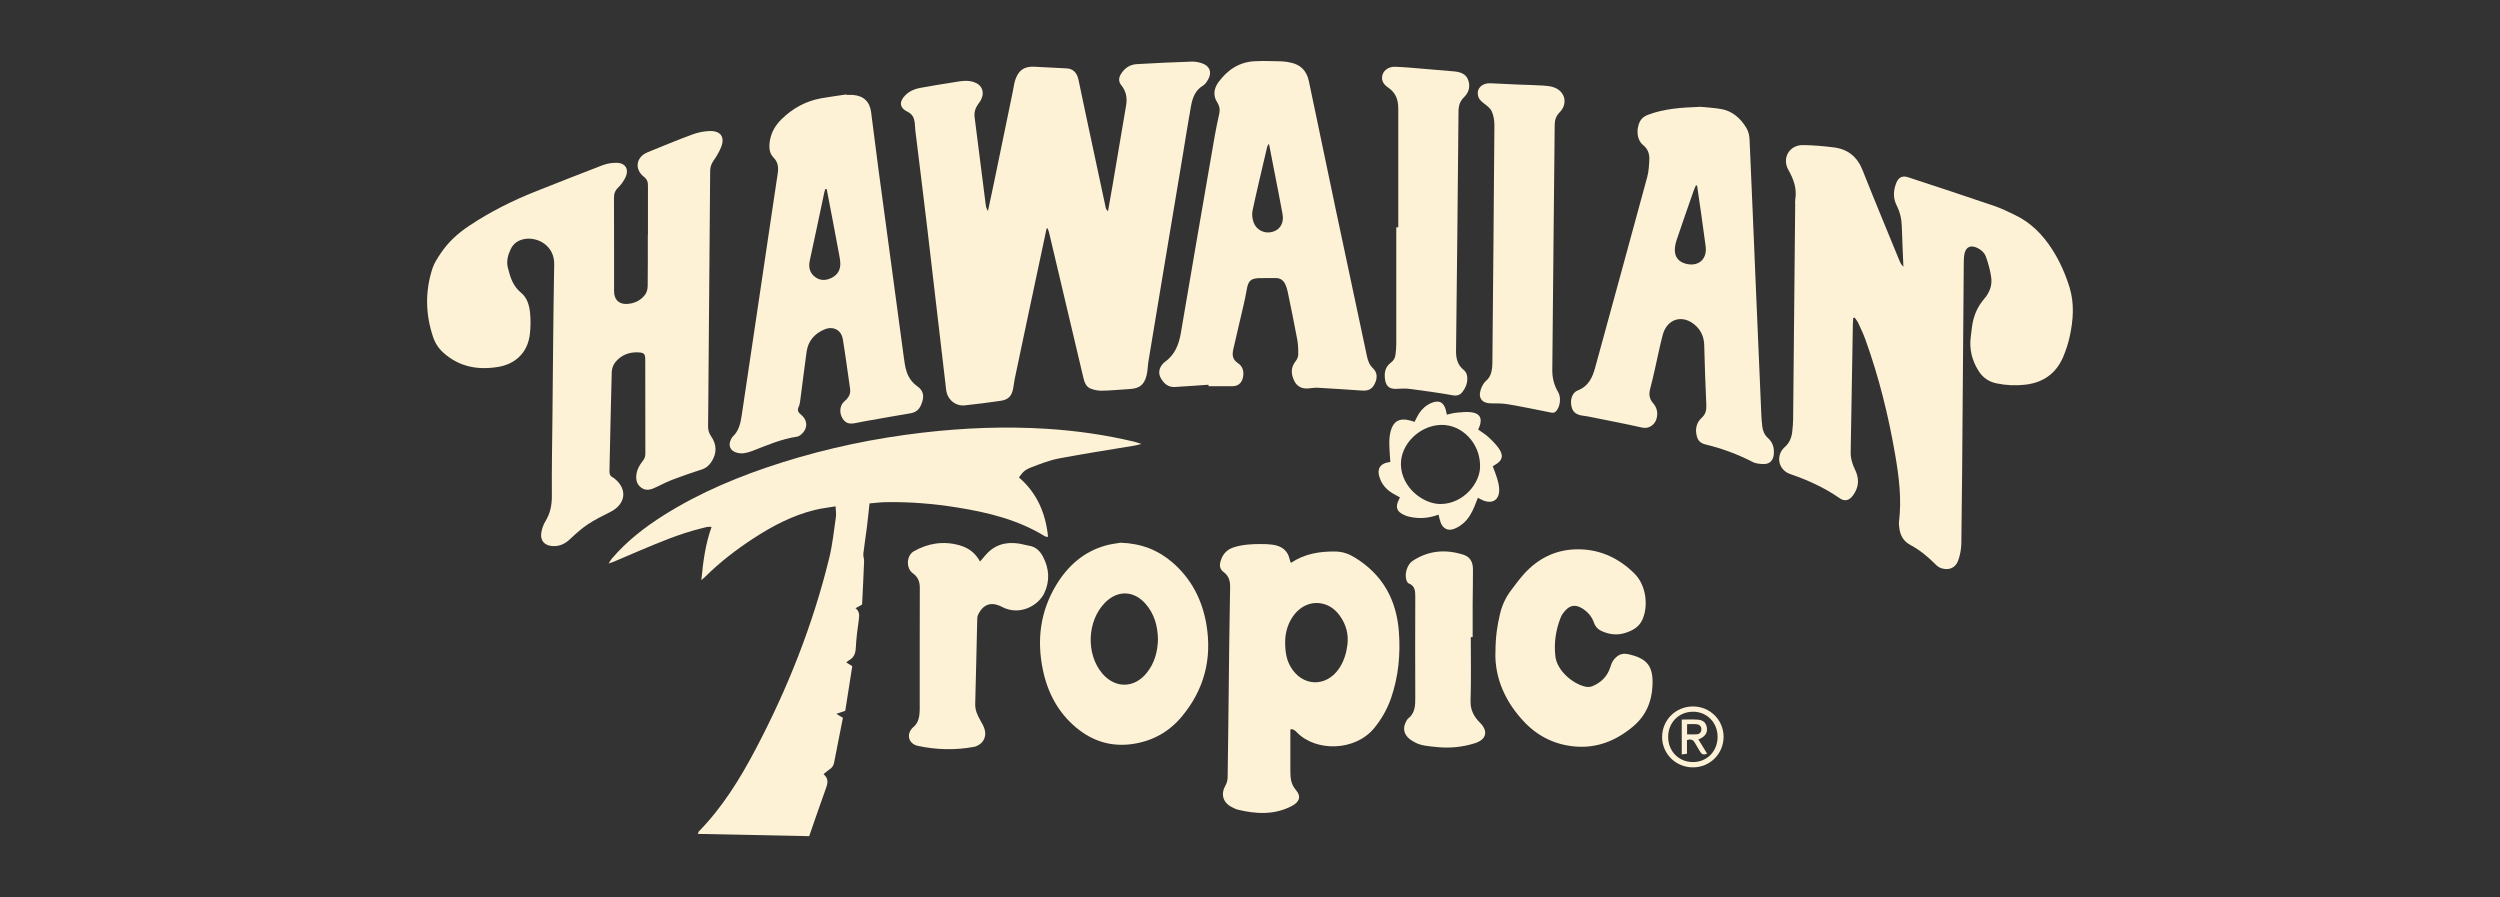 <svg xmlns="http://www.w3.org/2000/svg" id="a" viewBox="0 0 585.15 210"><rect x="0" y="0" width="585.15" height="210" fill="#333333" stroke="none"/><defs><style>.b{fill:#fdf2d6;}</style></defs><path class="b" d="M433.76,74.47c-.03,.47-.07,.94-.08,1.41-.17,9.97-.32,19.94-.51,29.91-.03,1.49,.38,2.82,1.01,4.12,.67,1.39,.94,2.85,.44,4.32-.26,.76-.69,1.52-1.22,2.1-.83,.91-1.81,.98-2.82,.28-3.56-2.48-7.48-4.26-11.53-5.64-2.91-.99-3.46-4.44-1.31-6.33,1.13-1,1.59-2.21,1.75-3.6,.12-.98,.2-1.97,.21-2.96,.17-16.69,.32-33.39,.48-50.08,0-.44-.05-.89,.02-1.32,.42-2.53-.38-4.74-1.61-6.91-1.57-2.77,.23-5.85,3.4-5.81,2.41,.02,4.83,.24,7.23,.54,3.28,.41,5.49,2.18,6.73,5.33,2.8,7.06,5.72,14.07,8.6,21.1,.22,.53,.47,1.06,.96,1.5-.13-3.17-.28-6.34-.38-9.51-.05-1.73-.43-3.32-1.23-4.9-.84-1.68-.76-3.54-.02-5.29,.52-1.23,1.41-1.67,2.68-1.26,6.79,2.23,13.58,4.46,20.34,6.77,1.61,.55,3.14,1.33,4.68,2.06,3.75,1.77,6.53,4.62,8.75,8.07,1.77,2.75,3.08,5.73,4.05,8.83,1.19,3.83,.89,7.74,.05,11.6-.35,1.6-.87,3.19-1.51,4.7-1.64,3.89-4.66,6.04-8.83,6.53-2.25,.27-4.5,.17-6.74-.29-1.85-.38-3.25-1.35-4.23-2.9-1.56-2.45-2.23-5.13-1.84-8.03,.15-1.09,.23-2.19,.44-3.27,.42-2.09,1.31-3.98,2.7-5.59,1.26-1.46,1.9-3.15,1.64-5.03-.22-1.62-.67-3.22-1.21-4.77-.37-1.06-1.25-1.8-2.31-2.24-1.29-.54-2.33-.09-2.68,1.26-.19,.73-.22,1.53-.22,2.29-.1,11.4-.17,22.81-.27,34.21-.08,10.47-.15,20.94-.3,31.4-.02,1.4-.27,2.87-.76,4.18-.63,1.71-2.21,2.31-3.94,1.74-.49-.16-.97-.51-1.34-.89-1.75-1.78-3.67-3.35-5.86-4.53-1.62-.87-2.4-2.2-2.61-3.95-.06-.49-.14-1-.08-1.48,.65-5.32,0-10.56-.91-15.78-1.57-9.13-3.79-18.1-6.93-26.82-.48-1.34-1.1-2.64-1.7-3.94-.21-.46-.56-.85-.85-1.28l-.31,.12Z"></path><path class="b" d="M244.96,53.51c-1.45,6.83-2.91,13.67-4.36,20.5-1.04,4.9-2.08,9.8-3.1,14.7-.16,.75-.21,1.53-.37,2.28-.36,1.77-1.16,2.58-2.96,2.83-2.78,.4-5.56,.77-8.36,1.06-2.21,.23-4.09-1.4-4.35-3.62-1.47-12.58-2.93-25.15-4.41-37.73-.91-7.71-1.88-15.41-2.82-23.12-.07-.6-.05-1.21-.14-1.81-.16-1.07-.56-1.91-1.67-2.44-1.87-.9-2.02-2.34-.56-3.83,.92-.93,2.07-1.48,3.33-1.72,2.54-.48,5.1-.88,7.65-1.29,.98-.16,1.96-.34,2.94-.39,.7-.03,1.44,.05,2.11,.26,1.96,.63,2.65,2.37,1.71,4.21-.2,.39-.49,.73-.74,1.09-.62,.9-.88,1.88-.74,2.97,.86,6.83,1.73,13.65,2.6,20.48,.06,.48,.19,.96,.52,1.44,.45-2.11,.91-4.21,1.35-6.32,1.5-7.22,2.98-14.44,4.47-21.67,.2-.97,.3-1.97,.64-2.89,.8-2.17,2.12-2.99,4.43-2.88,2.53,.12,5.06,.26,7.59,.39,1.41,.08,2.36,.99,2.71,2.66,.57,2.69,1.13,5.39,1.7,8.08,1.55,7.27,3.1,14.53,4.66,21.8,.06,.3,.2,.59,.55,.87,.34-1.91,.69-3.81,1.01-5.72,1.08-6.35,2.16-12.7,3.23-19.05,.29-1.7,0-3.31-1.11-4.67-.71-.87-.65-1.73-.14-2.59,.84-1.42,2.12-2.29,3.75-2.38,4.29-.26,8.58-.44,12.88-.59,.8-.03,1.66,.15,2.42,.41,1.76,.61,2.32,2.06,1.44,3.68-.31,.57-.7,1.21-1.23,1.52-1.86,1.1-2.48,2.89-2.83,4.82-.65,3.57-1.21,7.16-1.8,10.75-1.61,9.66-3.23,19.33-4.84,28.99-1.11,6.62-2.21,13.25-3.3,19.87-.19,1.14-.18,2.31-.46,3.42-.56,2.23-1.68,3.05-3.97,3.18-2.14,.12-4.29,.35-6.43,.39-.9,.02-1.87-.16-2.71-.5-1.04-.42-1.42-1.45-1.67-2.51-2.68-11.36-5.36-22.71-8.05-34.06-.07-.31-.21-.6-.31-.91h-.25Z"></path><path class="b" d="M151.66,55.06c0-3.86-.01-7.71,0-11.57,0-.86-.14-1.47-.93-2.09-2.31-1.82-1.86-4.64,.85-5.76,3.51-1.44,7.02-2.89,10.58-4.2,1.27-.47,2.67-.74,4.02-.77,2.54-.04,3.53,1.44,2.6,3.78-.44,1.11-1.08,2.17-1.77,3.15-.53,.76-.78,1.5-.79,2.43-.11,16.14-.25,32.28-.39,48.42-.03,3.75-.04,7.49-.1,11.24-.01,.92,.18,1.67,.72,2.45,1.32,1.9,1.37,3.89,.12,5.88-.58,.92-1.32,1.55-2.39,1.89-2.2,.7-4.39,1.46-6.55,2.28-1.33,.5-2.62,1.13-3.9,1.76-1.18,.59-2.38,1.06-3.58,.24-1.32-.91-1.41-2.35-1.08-3.72,.21-.87,.71-1.73,1.28-2.45,.43-.55,.71-1.04,.7-1.75-.02-7.38,0-14.76-.02-22.15,0-1.24-.28-1.57-1.54-1.64-2.22-.13-4.15,.62-5.53,2.38-.47,.6-.76,1.5-.78,2.28-.22,7.71-.35,15.42-.53,23.13-.02,.69,.16,1.17,.79,1.47,.1,.05,.19,.12,.27,.18,3.22,2.47,2.82,6.06-.84,7.9-1.82,.91-3.66,1.82-5.34,2.94-1.49,1-2.84,2.23-4.16,3.47-1.15,1.09-2.44,1.67-4.01,1.59-1.98-.1-3.03-1.39-2.63-3.32,.18-.85,.45-1.73,.91-2.46,1.19-1.89,1.55-3.89,1.53-6.12-.05-6.17,.08-12.34,.14-18.51,.12-11.84,.19-23.69,.41-35.53,.08-4.35-3.79-6.43-6.85-5.95-1.53,.24-2.68,1.01-3.34,2.4-.65,1.36-1.03,2.8-.66,4.32,.54,2.2,1.18,4.31,3.08,5.86,1.44,1.17,1.94,2.96,2.12,4.72,.16,1.63,.14,3.31-.04,4.94-.51,4.52-3.57,7.07-7.42,7.71-4.73,.78-9.09,.02-12.8-3.3-1.15-1.02-1.95-2.25-2.43-3.68-1.8-5.33-1.9-10.71-.16-16.06,.41-1.28,1.21-2.46,1.97-3.6,1.74-2.6,4.01-4.65,6.61-6.38,4.96-3.31,10.26-5.96,15.8-8.14,5.17-2.03,10.32-4.11,15.52-6.08,1.05-.4,2.26-.56,3.38-.53,1.8,.05,2.7,1.43,2.03,3.1-.4,.99-1.07,1.94-1.84,2.69-.75,.73-.99,1.46-.98,2.46,.03,7.27,.02,14.54,.02,21.81,0,1.95,1.12,3.08,3.05,2.97,1.73-.1,3.23-.82,4.25-2.22,.38-.53,.56-1.31,.57-1.99,.05-3.97,.03-7.93,.03-11.9Z"></path><path class="b" d="M245.29,125.66c-.43-.06-.56-.04-.64-.09-6.31-3.91-13.34-5.62-20.55-6.78-5.61-.9-11.26-1.37-16.95-1.25-1.15,.02-2.29,.18-3.63,.29-.21,1.93-.39,3.77-.62,5.61-.26,2.06-.6,4.12-.83,6.19-.06,.56,.21,1.16,.18,1.74-.13,3.36-.3,6.71-.47,10.13l-1.54,.86c.94,.72,.93,1.61,.78,2.64-.33,2.23-.6,4.48-.72,6.73-.07,1.28-.48,2.21-1.6,2.83-.19,.1-.34,.27-.62,.5l1.4,.86c-.55,3.48-1.09,6.95-1.64,10.45l-2.09,.71,1.54,.93c-.73,3.68-1.4,7.08-2.06,10.48-.13,.69-.47,1.2-1.06,1.58-.45,.29-.85,.67-1.42,1.13,1.43,1.17,.89,2.43,.41,3.76-1.27,3.51-2.47,7.05-3.76,10.75-8.66-.18-17.28-.35-26.05-.53,.11-.27,.13-.49,.25-.61,5.49-5.61,9.57-12.22,13.2-19.1,7.54-14.27,13.45-29.18,17.29-44.87,.77-3.14,1.09-6.39,1.56-9.6,.11-.74-.04-1.51-.07-2.49-1.75,.3-3.33,.47-4.86,.85-5.2,1.27-9.87,3.72-14.32,6.62-4.07,2.65-7.91,5.6-11.36,9.03-.18,.18-.39,.34-.88,.77,.42-4.44,.96-8.47,2.39-12.44-.87-.16-1.64,.15-2.4,.33-5.04,1.24-9.81,3.26-14.57,5.27-1.98,.84-3.94,1.69-5.92,2.53-.29,.12-.6,.21-1.21,.43,.35-.55,.51-.85,.73-1.11,3.49-4.12,7.71-7.38,12.25-10.24,8.58-5.4,17.88-9.23,27.51-12.28,10.84-3.43,21.92-5.73,33.21-7.03,9.65-1.11,19.33-1.49,29.03-.86,6.82,.44,13.58,1.4,20.23,2.99,.46,.11,.91,.28,1.76,.54-.78,.19-1.18,.31-1.58,.38-5.91,.99-11.84,1.89-17.73,3.01-2.19,.42-4.32,1.26-6.42,2.06-1.58,.6-2.04,1.12-2.94,2.39,4.2,3.63,6.25,8.32,6.81,13.91Z"></path><path class="b" d="M282.84,90.05c-2.63,.18-5.25,.38-7.88,.53-1.48,.08-2.49-.76-3.2-1.96-.68-1.15-.54-2.33,.33-3.37,.14-.17,.29-.34,.47-.47,2.39-1.66,3.36-4.07,3.83-6.84,2.6-15.3,5.24-30.59,7.89-45.88,.32-1.84,.7-3.67,1.11-5.5,.21-.93,.04-1.77-.45-2.53-1.09-1.67-.81-3.33,.25-4.79,2.06-2.82,4.79-4.7,8.38-4.9,2.14-.12,4.29-.03,6.44,.02,.71,.02,1.42,.15,2.12,.3,2.37,.49,3.74,2.01,4.22,4.32,2.12,10.07,4.2,20.14,6.33,30.21,2.4,11.36,4.82,22.71,7.24,34.06,.23,1.08,.53,2.09,1.4,2.91,1.06,.99,1.13,2.27,.46,3.64-.65,1.32-1.5,1.72-3.08,1.61-3.4-.24-6.81-.46-10.21-.65-.71-.04-1.43,.06-2.14,.14-1.52,.18-2.75-.39-3.41-1.74-.78-1.58-.87-3.15,.33-4.64,.32-.4,.58-.97,.59-1.46,.02-1.2-.01-2.43-.23-3.61-.69-3.73-1.46-7.45-2.23-11.17-.11-.54-.28-1.07-.49-1.57-.44-1.07-1.2-1.66-2.42-1.63-1.27,.04-2.53-.03-3.8,.02-2.05,.08-2.54,.72-2.89,2.75-.46,2.65-1.14,5.27-1.74,7.89-.45,1.98-.93,3.96-1.38,5.95-.3,1.3-.27,2.42,1.07,3.3,1.2,.79,1.5,2.13,1.13,3.54-.32,1.2-1.14,1.85-2.39,1.86-1.87,.03-3.74,0-5.62,0l-.02-.37Zm14.17-56.43c-.23,.4-.38,.58-.42,.77-1.16,4.98-2.36,9.94-3.43,14.94-.18,.86-.04,1.88,.26,2.72,.66,1.84,2.59,2.73,4.42,2.22,1.79-.5,2.73-2.09,2.36-4.13-.62-3.41-1.3-6.8-1.96-10.2-.39-2.03-.79-4.06-1.23-6.33Z"></path><path class="b" d="M397.99,25c1.02,.1,2.9,.2,4.74,.5,2.75,.44,4.65,2.18,6.04,4.46,.46,.76,.69,1.76,.73,2.66,.5,11.01,.94,22.01,1.41,33.02,.44,10.51,.89,21.02,1.35,31.54,.04,.88,.11,1.76,.22,2.63,.14,1.06,.51,1.99,1.35,2.74,1.16,1.03,1.5,2.41,1.33,3.91-.14,1.24-.89,2.1-2.12,2.14-.95,.03-2.03-.06-2.85-.49-3.5-1.8-7.15-3.15-10.96-4.07-1.22-.29-1.82-.91-2.09-2.01-.41-1.62-.07-3.11,1.16-4.24,.95-.88,1.15-1.84,1.08-3.1-.23-4.62-.36-9.25-.49-13.87-.05-1.8-.63-3.33-1.96-4.57-2.97-2.78-6.74-1.74-7.77,2.19-.68,2.61-1.2,5.26-1.8,7.89-.36,1.56-.7,3.12-1.12,4.65-.34,1.26-.22,2.36,.68,3.38,.93,1.07,1.19,2.32,.79,3.7-.37,1.28-1.7,2.38-3.29,2.03-4.13-.92-8.3-1.72-12.45-2.56-.48-.1-.98-.16-1.47-.23-1.61-.22-2.39-.85-2.69-2.22-.34-1.52,.17-3.19,1.48-3.7,2.54-.99,3.45-3.04,4.09-5.4,4.06-14.86,8.15-29.72,12.18-44.59,.35-1.31,.42-2.71,.48-4.08,.05-1.3-.34-2.46-1.45-3.35-1.82-1.46-1.57-4.75-.3-6.17,.38-.42,.95-.73,1.49-.94,3.66-1.38,7.5-1.68,12.21-1.85Zm-.77,18.43l-.27-.06c-.2,.48-.43,.94-.59,1.43-1.32,3.78-2.64,7.56-3.92,11.35-.26,.77-.43,1.6-.43,2.4,0,1.66,.95,2.76,2.57,3.18,2.93,.77,5.03-1.05,4.65-4.03-.32-2.5-.68-5-1.03-7.5-.32-2.26-.65-4.51-.98-6.77Z"></path><path class="b" d="M198.13,22.22c.5,0,.99-.03,1.49,0,2.49,.19,3.94,1.53,4.27,4.01,.57,4.31,1.09,8.63,1.66,12.94,1.05,7.86,2.12,15.71,3.18,23.57,.93,6.93,1.85,13.86,2.8,20.79,.16,1.19,.32,2.41,.7,3.54,.46,1.37,1.31,2.53,2.53,3.39,1.18,.82,1.55,1.96,1.17,3.33-.4,1.44-1.03,2.64-2.74,2.93-3.69,.61-7.37,1.28-11.06,1.93-.65,.11-1.3,.24-1.94,.38-1.46,.3-2.34-.02-2.99-1.1-.74-1.23-.68-2.73,.16-3.71,.25-.29,.57-.52,.83-.8,.62-.69,.92-1.47,.78-2.43-.57-3.87-1.06-7.75-1.7-11.6-.35-2.14-2.23-3.13-4.23-2.31-2.36,.96-3.89,2.7-4.25,5.26-.52,3.65-.94,7.32-1.43,10.97-.09,.65-.15,1.34-.42,1.92-.39,.84-.12,1.28,.53,1.81,1.39,1.13,1.64,2.73,.61,4.07-.37,.49-.99,1.02-1.56,1.1-3.64,.54-6.97,1.99-10.35,3.31-.66,.26-1.36,.46-2.06,.56-.53,.07-1.11,.02-1.63-.12-1.6-.42-2.13-1.72-1.35-3.2,.1-.19,.2-.41,.36-.55,1.43-1.33,1.83-3.09,2.1-4.9,1.08-7.13,2.13-14.27,3.19-21.4,1.27-8.55,2.54-17.1,3.81-25.65,.48-3.21,.97-6.42,1.44-9.64,.2-1.39,.14-2.61-1.01-3.78-1.04-1.04-1.06-2.61-.79-4.07,.35-1.9,1.3-3.49,2.67-4.84,2.62-2.59,5.71-4.28,9.34-4.93,1.95-.35,3.91-.6,5.87-.9l.02,.12Zm-4.62,22.04h-.36c-.07,.25-.15,.51-.21,.76-1.13,5.32-2.24,10.64-3.4,15.96-.34,1.55-.03,2.88,1.22,3.84,1.2,.92,2.57,.87,3.9,.21,1.41-.71,2.09-1.9,2.02-3.49-.02-.49-.09-.99-.18-1.47-.52-2.81-1.04-5.62-1.58-8.42-.47-2.46-.94-4.92-1.42-7.38Z"></path><path class="b" d="M302.15,131.75c3.21-2.15,6.75-2.72,10.44-2.66,1.58,.03,2.99,.48,4.36,1.31,6.63,3.99,9.93,9.95,10.48,17.53,.38,5.26-.11,10.45-1.84,15.47-.89,2.57-2.21,4.89-3.94,7.01-4.48,5.47-13.65,5.55-18.05,1.06-.46-.47-.93-.94-1.58-.73,0,3.3,.01,6.53,0,9.76,0,1.62,.14,3.08,1.32,4.44,1.29,1.49,.79,2.79-.97,3.71-4.06,2.12-8.27,1.9-12.54,.89-.58-.14-1.14-.42-1.66-.71-2.01-1.1-2.46-3.05-1.31-5.04,.31-.53,.47-1.22,.48-1.84,.11-6.44,.16-12.88,.24-19.32,.1-8.42,.17-16.85,.34-25.27,.03-1.46-.36-2.61-1.5-3.45-.99-.72-1.01-1.64-.71-2.64,.47-1.58,1.47-2.66,3.08-3.17,2.08-.66,4.22-.77,6.37-.76,.88,0,1.77,.02,2.64,.14,2.09,.28,3.61,1.28,4.07,3.49,.05,.26,.18,.5,.29,.8Zm-1.34,18.25c-.05,2.79,.39,4.57,1.29,6.1,2.71,4.65,8.34,4.82,11.34,.34,1.09-1.63,1.66-3.45,1.92-5.39,.35-2.58-.29-4.91-1.81-7-1-1.37-2.3-2.36-3.99-2.75-2.63-.61-5.23,.52-6.96,3.01-1.38,1.98-1.77,4.23-1.79,5.68Z"></path><path class="b" d="M262.29,127.03c4.92,.18,8.73,1.72,12.02,4.52,4.55,3.88,7.12,8.91,8.08,14.74,1.33,7.99-.58,15.2-5.78,21.43-2.95,3.54-6.77,5.7-11.39,6.4-5.06,.77-9.49-.61-13.36-3.84-4.21-3.53-6.65-8.15-7.76-13.47-1.46-7-.62-13.7,3.12-19.89,2.71-4.48,6.43-7.8,11.58-9.24,1.31-.37,2.69-.51,3.49-.65Zm8.74,22.54c-.06-3.04-.84-5.87-2.88-8.22-2.76-3.17-6.58-3.27-9.52-.28-4.18,4.24-4.49,11.98-.66,16.53,3.03,3.6,7.54,3.55,10.47-.15,1.82-2.29,2.53-4.97,2.6-7.87Z"></path><path class="b" d="M350.03,152.76c-.01-3.63,.42-6.4,1.08-9.14,.48-2.01,1.34-3.84,2.59-5.48,1-1.31,1.97-2.66,3.08-3.88,3.15-3.44,7.06-5.47,11.73-5.67,5.52-.24,10.24,1.85,14.11,5.72,2.62,2.62,3.31,7.47,1.75,10.82-.79,1.69-2.31,2.48-3.95,3.01-1.73,.56-3.49,.41-5.18-.27-1-.4-1.76-.98-2.15-2.11-.49-1.44-1.48-2.58-2.79-3.38-1.59-.96-2.91-.73-4.09,.7-.35,.42-.69,.88-.89,1.39-1.18,2.96-1.64,6.01-1.26,9.22,.38,3.18,3.95,6.39,7.11,7.05,.51,.11,1.13,.05,1.6-.15,1.95-.84,3.39-2.2,4.08-4.28,.2-.62,.41-1.28,.8-1.79,.84-1.11,1.87-1.74,3.41-1.41,4.48,.98,5.94,2.79,5.72,7.39-.18,3.81-1.56,7.03-4.54,9.54-3.97,3.33-8.46,5.15-13.67,4.68-4.48-.4-8.4-2.26-11.55-5.48-4.67-4.78-7.15-10.51-7.01-16.47Z"></path><path class="b" d="M327.28,53.21c0-9.26,0-18.51,0-27.77,0-2.05-.56-3.74-2.38-4.95-1.32-.88-1.67-1.99-1.27-3.11,.37-1.04,1.5-1.8,2.93-1.75,2.2,.08,4.4,.29,6.59,.47,2.36,.19,4.72,.39,7.08,.6,1.42,.13,2.81,.47,3.38,1.95,.58,1.51,.24,2.95-.94,4.1-.93,.91-1.28,1.96-1.29,3.26-.17,18.73-.36,37.46-.58,56.19-.02,1.76,.39,3.25,1.8,4.4,.64,.52,.85,1.25,.84,2.07-.02,1.15-.43,2.15-1.12,3.04-.58,.75-1.24,1-2.29,.81-3.41-.61-6.85-1.07-10.28-1.51-.97-.13-1.98-.02-2.96,.01-1.47,.05-2.31-.54-2.57-1.97-.29-1.6-.09-3.11,1.32-4.16,.68-.5,1.01-1.15,1.1-1.95,.09-.76,.16-1.53,.17-2.3,.01-9.15,0-18.29,0-27.44h.48Z"></path><path class="b" d="M355.3,19.79c1.98,.08,3.96,.12,5.94,.24,.87,.06,1.78,.15,2.58,.46,2.59,.99,3.17,3.86,1.21,5.82-.84,.84-1.13,1.82-1.14,2.98-.07,8.65-.17,17.29-.26,25.94-.1,10.46-.19,20.93-.3,31.39-.02,1.87,.43,3.58,1.38,5.18,.75,1.26,.46,3.44-.52,4.47-.48,.5-.97,.33-1.52,.22-3.24-.65-6.47-1.32-9.72-1.87-1.29-.22-2.63-.21-3.94-.21-2.08,0-3.08-1.2-2.44-3.18,.25-.76,.66-1.58,1.24-2.08,.98-.84,1.29-1.88,1.43-3.04,.07-.54,.06-1.1,.07-1.65,.17-18.39,.34-36.79,.47-55.18,0-1.07-.18-2.22-.61-3.19-.32-.74-1.11-1.32-1.79-1.84-.68-.52-1.27-1.04-1.44-1.92-.34-1.66,.94-2.92,2.93-2.84,2.15,.09,4.29,.2,6.43,.3v.02Z"></path><path class="b" d="M229.38,131.44c.5-.58,.86-.99,1.21-1.41,2.07-2.47,4.73-3.28,7.85-2.81,.81,.12,1.61,.38,2.42,.51,1.57,.25,2.56,1.23,3.25,2.54,1.48,2.8,1.67,5.76,.3,8.59-1.38,2.86-5.72,5.38-9.91,3.18-2.49-1.31-4.43-.62-5.6,1.92-.15,.33-.16,.74-.17,1.12-.16,6.55-.29,13.11-.47,19.66-.04,1.46,.51,2.67,1.21,3.88,.41,.71,.83,1.45,1.03,2.23,.44,1.78-.48,3.3-2.21,3.89-.05,.02-.11,.03-.16,.04-4.44,.84-8.9,.74-13.28-.2-2.3-.49-2.81-2.9-1.06-4.41,.87-.75,1.24-1.65,1.38-2.71,.07-.54,.1-1.1,.1-1.65,0-9.42-.01-18.84,.02-28.26,0-1.46-.46-2.53-1.64-3.38-1.64-1.18-1.5-4.17,.27-5.16,3.35-1.88,6.91-2.44,10.67-1.38,2.05,.58,3.66,1.72,4.8,3.81Z"></path><path class="b" d="M344.25,149.14c0,4.96,.11,9.92-.05,14.87-.07,2.17,.78,3.72,2.18,5.12,2.01,2,1.58,3.96-1.21,4.84-2.92,.92-5.92,1.2-8.98,.87-1.81-.2-3.64-.25-5.26-1.22-.33-.2-.67-.38-.97-.62-1.43-1.14-1.71-2.66-.78-4.25,.11-.19,.21-.41,.38-.54,1.65-1.27,1.71-3.04,1.7-4.91-.04-7.88-.02-15.76,0-23.64,0-1.32-.05-2.56-1.56-3.12-.21-.08-.37-.4-.47-.64-.58-1.44,.11-3.76,1.39-4.61,3.7-2.45,7.7-2.78,11.86-1.47,1.55,.49,2.27,1.59,2.28,3.44,.02,2.7-.06,5.4-.07,8.1-.01,2.59,0,5.18,0,7.77h-.41Z"></path><path class="b" d="M336.73,120.44c-2.34,.89-4.56,1.02-6.82,.52-.43-.09-.85-.24-1.25-.42-1.76-.81-2.11-1.82-1.26-3.56,.07-.15,.14-.29,.27-.56-.46-.25-.91-.51-1.37-.76-1.44-.79-2.59-1.87-3.22-3.42-.98-2.4-.18-3.82,2.34-4.11-.09-1.52-.24-3.04-.24-4.56,0-.92,.1-1.88,.35-2.76,.62-2.21,2.05-2.99,4.28-2.45,.42,.1,.82,.24,1.28,.38,.36-.68,.64-1.33,1.02-1.92,.69-1.09,1.63-1.93,2.82-2.46,1.88-.84,3.07-.22,3.52,1.79,.06,.26,.11,.52,.19,.9,.8-.17,1.53-.4,2.27-.46,1.2-.1,2.43-.26,3.6-.08,1.89,.29,2.45,1.42,1.81,3.22-.09,.25-.2,.49-.34,.81,.83,.6,1.69,1.1,2.4,1.76,.92,.86,1.84,1.76,2.53,2.8,1.09,1.66,.7,2.77-1.07,3.75-.14,.08-.27,.17-.45,.28,.34,.93,.72,1.84,1.01,2.78,.22,.73,.41,1.49,.48,2.25,.25,2.8-1.53,4.02-4.04,2.83-.29-.14-.57-.29-.93-.48-.29,.74-.54,1.4-.81,2.05-.61,1.49-1.4,2.89-2.64,3.95-.65,.56-1.44,1.04-2.24,1.32-1.37,.47-2.51-.15-3.02-1.52-.21-.56-.31-1.15-.5-1.88Zm9.69-11.57c-.05-5.17-4.23-9.51-9.08-9.42-5.04,.09-9.6,4.54-9.44,9.38,.17,5.33,5.22,9.14,9.24,9.14,5.44,0,9.5-5.05,9.28-9.11Z"></path><path class="b" d="M389.04,172.5c-.01-3.96,3.17-7.13,7.18-7.15,3.99-.02,7.2,3.14,7.2,7.11,0,3.97-3.18,7.15-7.17,7.15-4,0-7.21-3.16-7.22-7.12Zm7.19-5.91c-3.29,0-5.79,2.56-5.78,5.9,0,3.36,2.5,5.88,5.8,5.88,3.3,0,5.77-2.53,5.77-5.9,0-3.36-2.49-5.89-5.78-5.89Z"></path><path class="b" d="M397.53,173.08c.72,1.18,1.37,2.23,2.03,3.31-.76,.36-1.25,.21-1.62-.45-.39-.69-.85-1.35-1.23-2.05-.38-.7-.89-1-1.86-.66v3.2l-1.22,.15v-8.16c1.26,0,2.5-.07,3.73,.02,1.29,.09,1.95,.73,2.14,1.83,.18,1.07-.23,1.87-1.32,2.5-.14,.08-.3,.14-.65,.3Zm-2.65-1.2c.8,0,1.51,.03,2.22,0,.73-.05,1.12-.5,1.12-1.22,0-.66-.45-1.06-1.04-1.14-.75-.09-1.52-.02-2.3-.02v2.39Z"></path></svg>